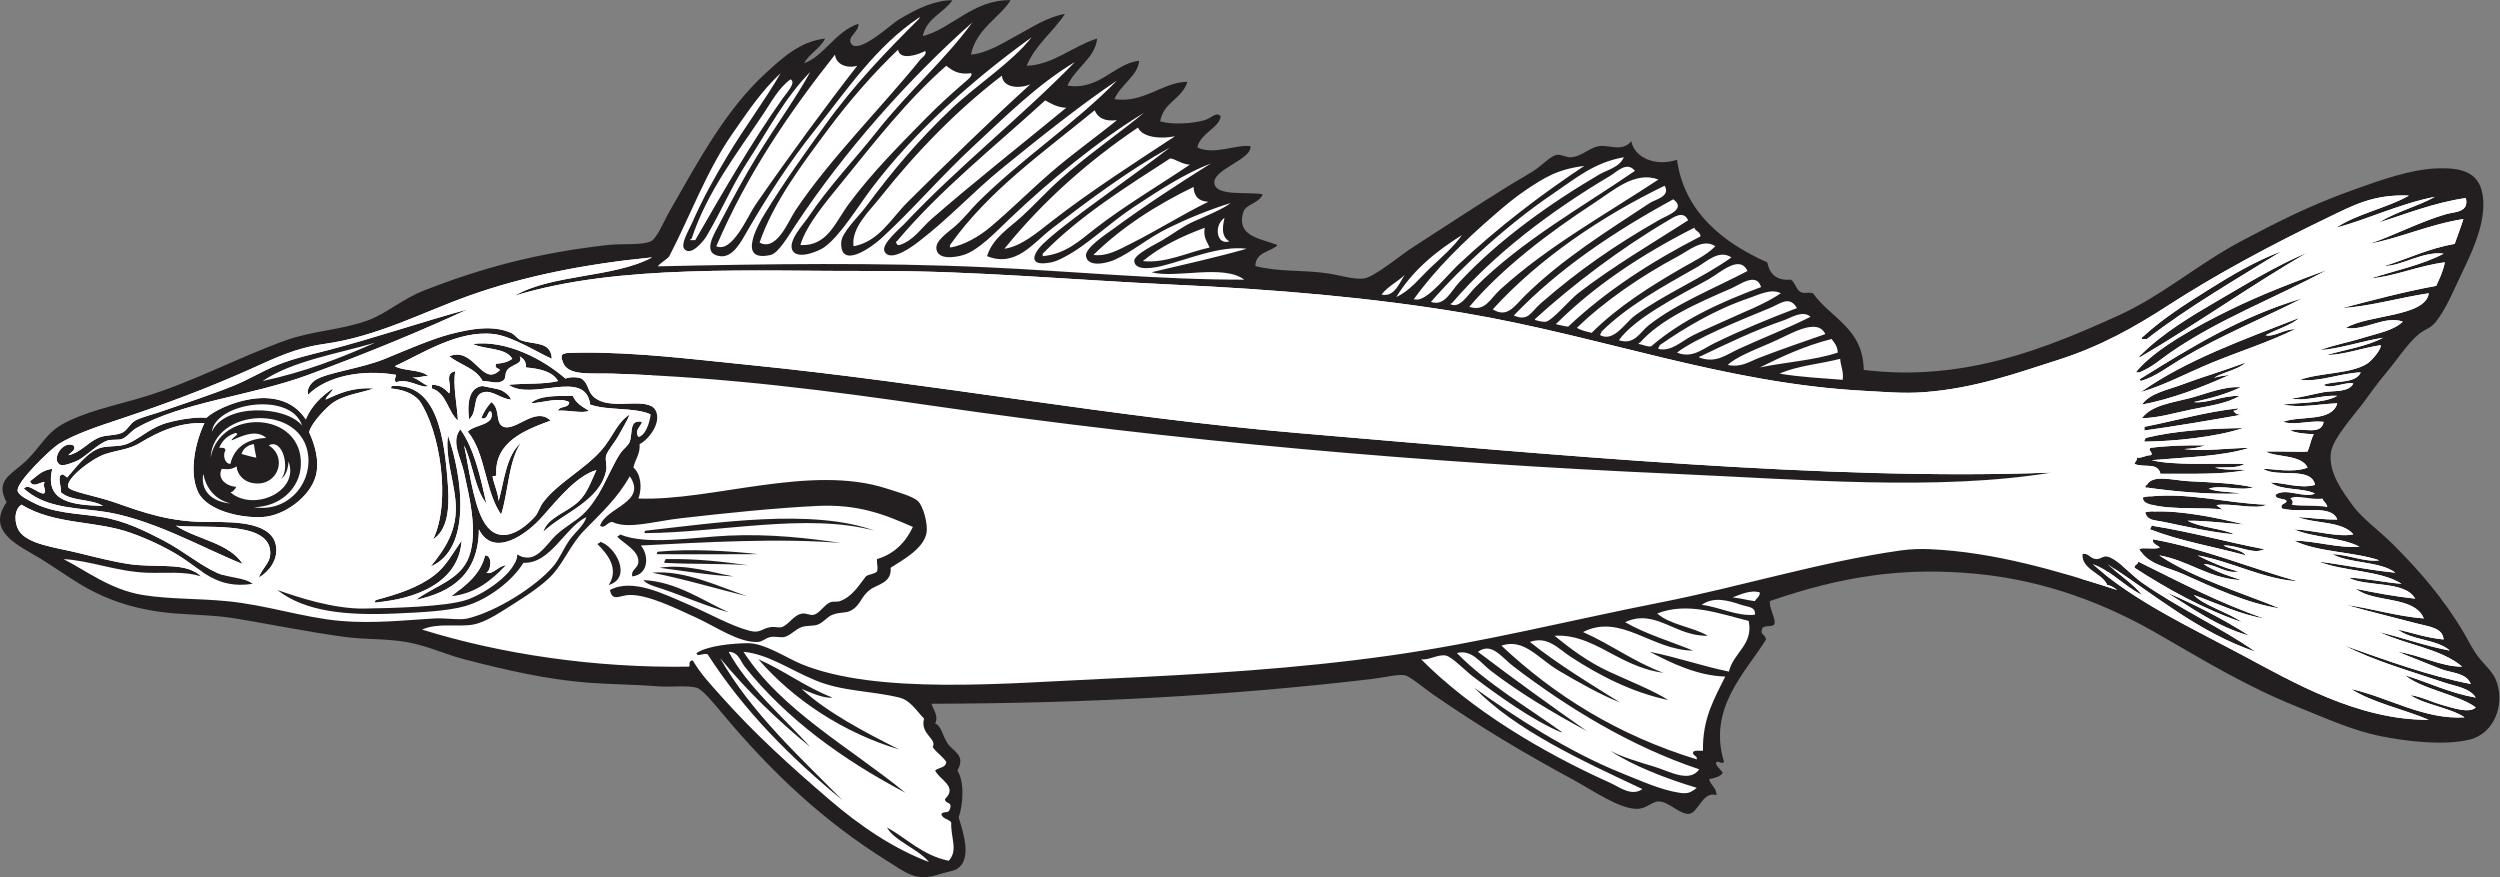 <?xml version="1.0" encoding="UTF-8" standalone="no"?>
<svg
   xmlns:dc="http://purl.org/dc/elements/1.1/"
   xmlns:cc="http://creativecommons.org/ns#"
   xmlns:rdf="http://www.w3.org/1999/02/22-rdf-syntax-ns#"
   xmlns:svg="http://www.w3.org/2000/svg"
   xmlns="http://www.w3.org/2000/svg"
   viewBox="0 0 776.867 272.587"
   height="272.587"
   width="776.867"
   xml:space="preserve"
   id="svg2"
   version="1.1"><rect x="0" y="0" width="776.867" height="272.587" fill="#808080" stroke="none"/><defs
     id="defs6" /><g
     transform="matrix(1.333,0,0,-1.333,0,272.587)"
     id="g10"><g
       transform="scale(0.1)"
       id="g12"><path
         id="path14"
         style="fill:#231f20;fill-opacity:1;fill-rule:evenodd;stroke:none"
         d="m 1923.46,1955.02 c -11.71,-23.83 -36.53,-34.57 -49,-57.64 45.63,15.87 73.29,74.67 126.83,92.23 1.31,-19.55 -26.8,-30 -17.3,-46.12 16.04,-27.22 94.74,45.72 109.53,54.77 47.01,28.77 88.05,46.29 126.83,46.12 -20.78,-30.15 -60.47,-41.39 -69.18,-83.59 66.83,16.56 118.45,86.1 204.64,83.59 -22.97,-38.59 -80.9,-67 -92.23,-126.83 40.23,4.23 75.19,27.74 109.53,46.12 34.72,18.59 66.94,40.88 109.53,49 -27.56,-42.58 -68.71,-71.57 -89.36,-121.06 62.19,2.19 107.7,46.02 164.3,63.41 -3.72,-44.43 -51.56,-69.41 -69.18,-109.53 74.16,-12.54 110.69,52.52 167.18,57.65 -2.85,-34.78 -43.73,-56.06 -57.65,-89.35 67.35,-10.52 113.39,40.18 170.06,40.35 -11.97,-39.92 -56.29,-47.47 -63.41,-92.24 29.33,-7.95 73.21,-5.43 103.76,2.89 14.51,3.94 27.46,21.34 37.47,8.64 -4.2,-26.76 -47.22,-39.07 -54.76,-72.06 37.39,-18.94 91.57,7.44 123.94,2.89 4.87,-31.55 -93.21,-54.98 -83.59,-89.36 7.87,-28.1 80.75,-16.34 112.41,-23.05 -10.34,-22.69 -40.28,-21.71 -46.12,-43.24 -15.08,-55.66 41.46,-59.83 80.71,-74.94 -16.69,-16.93 -51.71,-15.54 -51.88,-49 56.19,-14.43 111.53,-8.29 170.05,-17.29 27.39,-4.22 61.54,-15.02 83.6,-11.53 24.72,3.91 88.01,56.42 112.41,72.06 82.81,53.1 141.06,92.11 224.82,144.11 15.04,9.34 37.15,21.59 57.65,34.59 19.01,12.06 39.72,35.16 54.76,37.47 7.73,1.19 21.34,-5.63 28.82,-5.76 27.46,-0.46 44.63,22.16 69.18,25.94 23.73,3.65 54.13,-14.65 74.94,11.53 8.27,-40.67 59.55,-59.45 106.65,-43.24 16.75,-121.77 107.75,-193.8 210.41,-239.23 5.38,-26.33 20.28,-43.14 54.77,-40.36 10.88,-6.4 11.69,-22.89 23.06,-28.82 10.07,-4.75 15.35,0.66 28.82,-2.89 40.81,-58.14 116.86,-81.04 118.17,-178.7 233.58,-28.58 425.48,50.57 593.77,126.83 100.56,45.56 187.06,120.76 285.35,172.93 82.5,43.8 161.33,84.26 265.18,121.07 59.96,21.25 130.5,47.03 193.11,49 61.03,1.91 101.75,-10.36 106.65,-72.06 4.06,-51.14 -18.4,-106.77 -43.23,-158.53 -24.55,-51.18 -43.49,-98.71 -69.18,-129.71 -10.04,-12.12 -25.44,-15.98 -37.47,-25.94 -26.76,-22.16 -51.17,-60.79 -77.83,-92.23 -19.41,-22.9 -35.71,-46.65 -54.76,-72.07 -18,-24 -66.72,-78.25 -72.06,-109.527 -8.32,-48.79 29.64,-96.688 49,-123.934 22.84,-32.141 62.88,-60 95.12,-92.238 60.96,-60.957 116.77,-124.864 164.3,-204.645 11.6,-19.476 20.72,-39.437 34.59,-57.648 13.4,-17.61 32.59,-33.973 40.35,-51.875 24,-55.332 -1.26,-126.778 -60.54,-141.243 -59.08,-14.414 -148.84,-4.148 -210.41,8.645 -65.15,13.555 -127.84,42.605 -187.35,66.297 -121.92,48.547 -220.76,109.316 -331.47,172.941 -112.96,64.934 -252.78,122.039 -417.95,138.352 -173.24,17.117 -319.2,-6.094 -484.23,-63.41 0.11,-20.09 9.7,-30.664 11.54,-49.004 0.62,-15.02 -23.91,-4.914 -28.83,-14.406 -6.86,-15.469 6.74,-12.637 8.65,-25.946 -47.24,-76.414 -136.55,-160.148 -98,-285.351 -6.03,-6.282 -8.23,1.445 -17.3,0 -5.39,-7.469 10.69,-18.016 14.42,-25.938 -6.46,-8.926 -19.08,-11.68 -31.71,-14.414 3.43,-14.832 17.01,-19.5 17.29,-37.473 -32.03,11.321 -42.08,-39.968 -63.41,-43.23 -20.97,-3.223 -48.08,29.172 -72.06,28.816 -14.3,-0.203 -28.39,-16.746 -48.99,-17.293 -41.39,-1.086 -104.94,43.485 -147,66.297 -119.06,64.563 -219.54,124.16 -331.48,201.77 -17.62,12.207 -51.4,40.633 -63.41,43.23 -15.63,3.391 -47.76,-5.113 -77.82,-8.64 -338.9,-39.883 -673.72,-56.805 -1026.12,-57.657 4.36,-13.8 17.25,-28.214 8.66,-46.125 15.25,-6.187 16.45,-27.41 28.81,-46.109 13.04,-19.699 43.45,-26.992 23.07,-63.41 16.98,-26.68 13.2,-79.699 2.88,-109.531 13.31,-41.653 30.79,-100.793 -5.77,-121.055 -6.2,-3.438 -27.41,-7.246 -40.35,-11.535 -52.83,-17.48 -74.18,2.406 -121.06,31.703 -149.39,93.406 -269.02,206.355 -383.35,343.004 -17.79,21.262 -45.74,56.242 -60.53,60.531 -19.7,5.711 -65.24,1.149 -86.47,2.887 -57.39,4.687 -112.24,4.629 -164.3,8.644 -98.69,7.598 -194.16,29.578 -291.11,54.766 -43.04,11.18 -88.152,32.402 -135.476,40.352 -47.606,7.988 -95.231,5.41 -141.231,11.523 -86.226,11.465 -171.925,29.344 -256.527,43.242 -45.809,7.52 -89.785,7.93 -138.356,11.524 -84.222,6.23 -158.152,28.543 -224.824,69.179 -25.765,15.703 -54.601,35.828 -89.351,57.645 -47.176,29.621 -130.512,61.465 -80.707,132.59 -25.617,47.109 4.648,61.328 37.469,89.355 38.449,32.832 51.032,69.054 92.239,92.234 50.59,28.45 117.953,43 178.707,60.53 118.906,34.31 227.191,93.85 343,135.47 61.754,22.2 128.801,23.73 190.23,46.12 42.996,15.67 81.578,50.24 129.707,69.17 129.451,50.95 260.901,87.79 429.471,106.65 33.95,3.8 80.51,-0.77 100.88,8.64 14.61,6.77 30.73,47.4 43.23,69.19 67.77,118.07 131.67,238.94 227.71,325.7 35.31,31.9 76.58,71.25 135.47,77.82 v 0" /><path
         id="path16"
         style="fill:#ffffff;fill-opacity:1;fill-rule:evenodd;stroke:none"
         d="m 473.637,940.438 c 7.422,-34.442 27.125,-59.454 63.418,-69.18 -30.2,2.492 -70.934,19.375 -63.418,69.18 v 0" /><path
         id="path18"
         style="fill:#ffffff;fill-opacity:1;fill-rule:evenodd;stroke:none"
         d="m 490.938,977.91 c 5.98,117.52 216.308,127.38 227.707,2.883 6.304,-69.043 -52.161,-130.852 -126.829,-118.188 60.739,0.696 107.348,43.567 109.532,98 5.074,126.525 -188.543,134.335 -210.41,17.305 v 0" /><path
         id="path20"
         style="fill:#ffffff;fill-opacity:1;fill-rule:evenodd;stroke:none"
         d="m 511.113,1000.96 c 6.754,17.27 19.489,28.56 37.473,34.59 13.676,-1.89 -8.637,-10.62 -8.652,-17.29 17.468,6.8 55.207,28.51 80.707,5.76 -38.371,-1.63 -73.438,-17.35 -83.586,-60.524 -13.477,0.09 -18.246,20.637 -11.532,31.711 -0.425,6.293 -7.261,6.183 -14.41,5.753 v 0" /><path
         id="path22"
         style="fill:#ffffff;fill-opacity:1;fill-rule:evenodd;stroke:none"
         d="m 516.875,951.965 c 10.602,-0.707 21.715,-2.883 34.586,5.758 1.508,-19.461 16.906,-33.426 31.715,-37.469 61.472,-16.77 90.84,56.894 43.23,86.476 33.645,17.37 50.192,-55.82 28.824,-77.824 12.176,7.039 16.739,26.387 17.293,40.352 26.625,-69.598 -80.886,-118.528 -135.468,-72.063 4.949,0.168 11.152,6.914 13.738,12.981 -20.969,0.566 -45.695,17.547 -33.918,41.789 v 0" /><path
         id="path24"
         style="fill:#ffffff;fill-opacity:1;fill-rule:evenodd;stroke:none"
         d="m 562.996,986.551 c 3.707,13.589 16.914,21.789 28.82,23.059 1.559,-8.98 2.536,-17.344 5.766,-31.712 -13.211,2.364 -22.801,5.688 -34.586,8.653 v 0" /><path
         id="path26"
         style="fill:#ffffff;fill-opacity:1;fill-rule:evenodd;stroke:none"
         d="m 3967.05,634.902 c 27.79,19.942 61.47,10.399 92.23,0 16.28,-5.5 33.98,-4.148 31.7,-23.058 -41.81,-4.176 -81.88,17.914 -123.93,23.058 z M 3776.81,407.195 c -65.08,40.606 -146.4,89.953 -210.4,141.243 41.4,14.628 65.62,-15.313 95.11,-34.59 66.79,-43.68 143.28,-83.203 227.7,-100.879 -37.93,23.679 -91.62,44.621 -138.35,66.289 -48.44,22.469 -89.81,53.094 -126.83,83.594 53.09,3.457 97.97,-23.204 141.24,-46.114 35.7,-18.918 70.46,-34.562 112.42,-40.359 -68.66,25.496 -122.09,66.219 -187.36,95.117 87.62,44.844 160.43,-42.57 256.52,-43.234 -53.14,21.797 -111.08,38.789 -158.52,66.289 71.22,32.879 116.96,-34.024 193.12,-31.699 -36.01,20.671 -88,25.363 -118.18,51.875 70.9,28.074 146.66,-0.95 213.29,-17.286 11.41,-55.8 -36.34,-74.269 -46.11,-118.183 -63.72,13.144 -120.3,33.418 -184.48,46.125 50.13,-26.067 110.98,-55.832 175.84,-57.649 -24.52,-50.429 -53.3,-96.601 -51.89,-172.949 -8.31,-0.344 -18.87,1.582 -23.07,-2.871 -1.55,-10.215 10.22,-7.09 8.66,-17.293 -183.93,56.258 -331.52,148.863 -455.41,265.176 52.37,18.113 86.16,-30.149 132.59,-57.66 48.75,-28.867 98.18,-56.59 144.11,-74.942 z m -135.47,-69.168 c -76.01,55.625 -175.45,112.782 -245,184.461 34.34,9.465 56.04,-23.531 77.82,-40.351 68.01,-52.449 144.84,-98.25 224.82,-141.227 -79.18,55.328 -171.73,122.254 -253.64,184.473 32.19,23.375 54.17,-12.18 83.59,-34.59 124.81,-95.121 272.28,-186.027 432.35,-239.242 -22.96,-32.645 -69.87,-4.422 -103.76,5.762 -37.06,11.152 -77.31,23.136 -103.77,37.472 50.68,-33.867 129.29,-64.785 201.77,-86.465 -13.56,-10.867 -20.86,-14.511 -40.35,-11.523 -44.4,6.797 -90.83,28.223 -135.47,46.113 -122.74,49.188 -248.85,130.879 -343,198.879 97.56,-100.355 251.03,-169.785 391.99,-236.351 -25.15,-18.075 -53.94,4.972 -74.94,14.414 -160.81,72.296 -323.87,170.519 -441,288.234 17.14,-3.195 39.39,12.059 57.65,8.652 14.18,-2.668 46.33,-36.066 63.41,-49.004 61.11,-46.316 138.4,-101.464 204.65,-129.707 0.95,0 1.92,0 2.88,0 z m 397.77,314.18 c 16.94,6.543 42.44,18.445 63.41,11.523 -0.05,-10.527 -8.2,-12.937 -11.54,-20.175 -18.1,2.07 -33.34,7.011 -51.87,8.652 v 0" /><path
         id="path28"
         style="fill:#ffffff;fill-opacity:1;fill-rule:evenodd;stroke:none"
         d="m 5549.45,1528.44 c -2.32,-0.55 -2.87,-2.9 -5.76,-2.89 58.13,17.79 129.66,47.13 204.65,57.65 8.02,-33.93 -26.51,-31.87 -46.12,-37.47 -58.63,-16.76 -122.71,-50.35 -178.7,-69.18 68.36,12.36 140.78,45.61 219.06,57.65 -6.19,-19.75 -13.48,-38.42 -20.19,-57.65 -61.23,-10.81 -109.21,-34.91 -164.28,-51.88 42.05,0.24 89.68,35.19 138.35,28.82 -49.85,-26.05 -112.55,-39.25 -170.07,-57.64 54.42,4.19 112.27,29.92 172.95,37.47 -4.11,-20.88 -12.19,-37.77 -20.18,-54.77 -76.37,-13.92 -147.44,-33.17 -219.06,-51.88 63.51,3.76 134.89,24.6 201.77,34.58 -7.46,-55.33 -142.53,-49.5 -193.12,-80.7 42.87,-7.94 91.26,29.92 132.6,14.41 -22.84,-21.17 -59.51,-27.17 -92.25,-37.46 -33.58,-10.57 -69.83,-16.89 -100.88,-28.83 44.42,2.68 97.93,21.21 146.99,28.83 -37.63,-20.01 -87.74,-27.54 -132.57,-40.36 41.67,0.32 79.8,15.7 126.81,23.06 3.86,-6.24 -18.38,-34.81 -31.7,-43.24 -38.06,-24.06 -110.86,-20.62 -155.65,-37.47 46.86,-5.54 92.24,15.38 141.24,17.3 -11.82,-26.6 -58.38,-18.49 -86.46,-28.82 13.24,-11.78 53.65,8 69.17,2.87 -11.36,-21.31 -45.41,-15.96 -69.17,-20.17 -26.2,-4.63 -51.74,-12.43 -74.95,-14.41 34.16,-8.19 68.52,8.33 106.64,5.76 -31.41,-17.58 -83.04,-14.95 -126.82,-20.18 40.5,-8.77 87.01,1.38 126.82,2.89 -12.39,-44.3 -85.46,-27.91 -126.82,-43.23 29.07,-8.86 61.67,3.64 95.13,0 -5.79,-33.23 -49.7,-12.08 -77.84,-20.19 15,-6.13 34.42,-7.86 54.77,-8.64 -6.58,-11.69 -8.91,-27.6 -14.42,-40.357 -23.6,-1.504 -65.5,1.035 -98,0 22.95,-13.817 83.56,-6.465 98,-37.469 -34.05,-13.145 -82.17,-2.246 -103.75,-2.879 31.27,-21.574 112.43,6.746 121.05,-37.473 -34.65,-9.375 -69.83,4.891 -103.76,5.77 24.02,-19.207 74.58,-11.891 103.76,-25.946 -26.58,-11.457 -68.89,14.696 -92.23,-2.882 0.96,-12.489 20.2,-6.7 25.94,-14.414 -1.42,-8.18 -15.07,-4.149 -11.53,-17.293 44.13,-12.532 115.58,11.015 129.7,-25.938 -32.89,-0.234 -61.35,3.973 -92.23,5.762 40.75,-15.938 104.24,-9.129 129.71,-40.352 -36.32,-7.558 -92.27,10.164 -138.35,11.531 44.89,-19.472 110.54,-18.191 152.76,-40.347 -48.1,-3.899 -100.19,13.172 -152.76,14.402 54.25,-27.41 137.78,-25.535 198.87,-46.113 -34.39,-4.59 -71.21,13.32 -109.53,14.414 40.98,-22.441 110.89,-15.957 147,-43.234 -61.97,6.242 -118.31,18.117 -178.7,25.941 58.05,-23.625 143.33,-20 193.12,-51.887 -42.52,3.594 -79.71,12.539 -123.95,14.414 42.12,-22.5 131.47,-6.261 155.65,-49.004 -48.44,5.36 -93.82,13.789 -138.35,23.059 42.36,-33.547 136.19,-15.617 158.52,-69.172 -65.68,5.399 -119.13,23.055 -181.58,31.699 45.64,-13.429 108.73,-28.437 164.3,-43.23 29.92,-7.961 61.08,-9.867 63.41,-37.473 -39.53,3.711 -71.27,15.196 -106.66,23.059 31.51,-25.176 91.21,-22.168 121.07,-48.996 -58.03,11.152 -108.6,29.746 -164.3,43.234 61.61,-29.68 143.86,-38.695 193.12,-80.703 -49.98,-0.023 -97.68,27.215 -149.89,34.59 31.41,-12.168 66.88,-27.238 100.88,-40.356 24.53,-9.461 58.2,-8.144 69.2,-34.589 -97.75,18.527 -201.06,56.437 -294.02,89.359 68.84,-35.727 152.66,-59.203 233.48,-86.477 24.7,-8.34 57.27,-11.855 72.05,-34.59 -61.27,10.782 -109.18,34.934 -164.28,51.883 34.99,-31.308 126.91,-46.015 164.28,-74.941 -15.55,-14.617 -53.6,-0.957 -77.82,5.762 -25.74,7.152 -51.36,20.546 -74.94,23.058 35.96,-23.613 90.76,-28.367 126.83,-51.875 -95.08,-5.676 -176.91,46.485 -265.17,66.289 51.79,-32.742 122.2,-46.894 181.58,-72.062 -166.93,-0.535 -317.63,88.586 -438.12,152.765 -125.31,66.778 -248.58,124.004 -345.88,210.411 38.91,-12.02 74.84,-51.973 115.29,-72.059 -16.54,22.871 -55.09,48.672 -80.7,72.059 105.09,-66.887 210.18,-158.75 345.88,-204.637 -80.37,56.422 -177.33,100.086 -265.18,161.406 -23.57,16.453 -57.18,55.203 -80.7,60.535 -9.76,2.207 -15.45,-6.301 -25.94,-5.773 -13.97,0.707 -18.81,15.453 -31.71,11.535 -2.95,-35.234 44.82,-43.156 57.65,-72.063 5.25,0.118 15.83,-5.613 23.06,-11.519 -142.61,45.781 -286.82,88.203 -435.24,95.105 -21.5,1.004 -45.34,0.508 -69.17,-2.882 -187.07,-26.559 -374.45,-84.696 -559.18,-121.055 -211.13,-41.539 -416.32,-93.707 -631.24,-123.934 -218.3,-30.715 -430.98,-43.586 -677.35,-54.765 -219.36,-9.969 -519.03,-37.059 -694.64,34.578 -34.76,14.191 -86.77,49.797 -126.82,49.004 -35.4,-0.692 -91.71,-5.641 -118.18,-23.067 1.84,-10.398 13.82,0.793 25.94,-2.879 85.24,-132.851 194.59,-241.593 314.18,-340.105 -96.14,97.937 -211.21,201.922 -285.36,331.453 62.9,-76.406 133.76,-144.863 210.41,-207.519 -64.3,71.171 -146.03,140.273 -190.23,221.945 23.17,-0.336 27.12,-21.625 37.47,-34.59 98.15,-122.973 229.52,-217.5 374.71,-293.996 -128.49,104.98 -289.77,192.539 -377.59,328.586 56.92,-5.266 106.32,-40.942 167.18,-66.301 63.77,-26.574 130.93,-24.316 196,-40.352 25.97,-6.394 39.31,-30.128 57.64,-49.003 -9.69,-36.875 31.13,-46.504 20.17,-66.289 8.86,-13.243 22.85,-21.348 31.71,-34.59 -0.95,-14.426 -18,-12.735 -25.93,-20.176 10.13,-21.844 53.52,-37.285 23.05,-66.297 -0.76,-12.285 17.79,-5.266 11.53,-23.059 -4.06,-12.453 -11.29,-3.906 -20.18,-11.523 1.91,-12.508 17.3,-11.535 23.06,-20.188 -1.41,-36.57 16.74,-64.14 -5.76,-89.351 -61.32,12.672 -96.61,51.367 -144.12,77.832 16.74,-31.301 71.83,-49.223 98,-80.703 -84.21,31.754 -162.07,85.379 -230.59,144.121 -91.38,78.316 -174.24,153.133 -253.64,242.117 -24.65,27.606 -48.13,52.391 -66.3,83.574 -11.76,0.383 -5.62,-12.675 -8.65,-14.402 -219.94,-3.496 -439.25,29.375 -622.587,86.465 37.607,16.445 81.327,5.379 118.177,11.531 32.16,5.371 70.48,32.93 100.89,51.883 31.34,19.543 67.58,44.828 86.47,66.293 25.9,29.461 42.59,70.543 72.06,100.887 41.17,42.402 78.13,75.632 106.64,126.816 41.89,-60.711 -55.72,-72.473 -69.18,-115.293 11.13,-8.301 16.4,9.16 28.83,8.652 36.28,-17.617 97.16,1.602 158.53,8.645 100.71,11.558 222.06,24.266 319.94,28.828 92.98,4.336 154.11,-18.84 221.94,-49.004 -17.06,-35.781 -42.92,-62.766 -83.59,-74.945 -0.81,-15.164 3.05,-17.086 0,-28.828 -5.88,-6.598 -19.11,-5.86 -25.94,-11.52 -16,-20.031 -31.31,-47.14 -60.53,-57.648 -7.39,-2.657 -15.96,0.351 -23.06,-2.883 -14.69,-6.699 -23.62,-24.832 -37.47,-28.828 -7.99,-2.301 -18.02,3.683 -25.94,2.883 -21.18,-2.129 -32.34,-26.141 -49,-31.711 -6.33,-2.106 -17.3,1.328 -25.94,0 -21.33,-3.231 -24.3,-15.145 -49,-8.641 -44.85,11.816 -92.48,39.582 -141.24,60.527 -59.49,25.559 -131.77,62.782 -184.47,34.602 5.53,-28.813 23.43,-11.77 46.12,-11.543 43.46,0.437 104.05,-29.731 152.76,-51.875 48.87,-22.207 101.44,-60.227 147.01,-57.648 9.31,0.527 16.25,9.042 28.82,11.523 10.06,1.992 23.23,-2.078 31.71,0 15.08,3.719 25,17.461 40.35,23.055 12.12,4.437 26.07,1.605 37.47,5.773 13.49,4.941 22.41,18.535 34.58,23.055 20.93,7.765 31.05,2.051 46.12,11.535 19.28,12.121 20.49,30.449 40.36,46.125 16.81,13.242 52.24,15.809 49,51.875 31.1,19.715 76.63,44.879 83.58,80.703 4.04,20.809 -7.7,63.766 -20.17,74.938 -12.76,11.437 -47.57,20.832 -72.06,28.828 -178.39,58.195 -408.76,-29.684 -579.36,-23.063 9.55,25.406 5.49,57.742 -11.52,72.059 3.53,19.539 15.99,30.136 14.41,54.766 21.57,10.88 51.4,50.24 37.47,77.83 -17.11,33.88 -93.86,2.06 -135.47,25.94 -26.43,15.17 -17.1,34.3 -37.47,49 -9.64,4.1 -27.83,4.09 -37.47,0 -51.13,44.83 -137.94,90.71 -216.18,80.7 28.46,-13.82 76.78,-7.78 92.24,-34.59 -9.32,-7.01 -22.1,-10.56 -37.47,-11.53 -7.58,-13.6 15.98,-10.54 5.76,-17.29 -39.49,-34.7 -58.54,58.52 -115.29,34.59 25.24,-19.91 62.47,-27.84 77.82,-57.65 19.87,-0.51 32.6,-7.33 46.12,0 10.8,5.87 3.76,16.07 11.53,25.94 10.97,13.94 38.01,13.3 28.82,31.71 8.13,-5.33 15.59,-11.32 14.41,-25.94 32.48,-3.07 61.95,-9.15 74.95,-31.71 -33.14,-8.17 -77.78,-4.86 -115.3,-8.64 54.04,-39.24 179.36,39.01 190.24,-46.13 40.03,-14.73 103.71,-5.81 141.23,-23.05 -2.94,-22.08 -13.97,-51.33 -28.83,-51.89 -9.98,14.36 5.83,23.86 8.66,34.6 -31.02,5.88 -21.28,-24.46 -28.83,-46.12 -3.38,-9.71 -14.79,-15.958 -23.05,-28.829 -26.56,-41.336 -45.55,-103.613 -86.48,-141.238 -19.73,-18.137 -42.46,-28.868 -63.41,-48.997 -23.06,-22.144 -48.15,-70.418 -89.35,-43.23 -0.53,-42.109 -75.9,-92.559 -118.18,-106.652 -48.62,-16.2 -173.928,-19.227 -239.236,-20.176 -70.164,-1.012 -152.59,25.879 -201.762,43.246 64.219,-50.434 160.297,-60.063 276.703,-54.777 55.059,2.5 120.185,5.402 161.415,17.293 54.62,15.765 111.46,60.714 135.47,100.89 63.87,-2.637 96.86,83.153 147,106.641 -6.77,-21.367 -26.6,-34.844 -40.35,-54.766 -13.68,-19.797 -22.93,-43.73 -37.47,-60.527 -41.48,-47.871 -130.76,-104.121 -198.89,-121.055 -18.6,-4.629 -52.16,1.512 -77.82,0 -67.367,-3.984 -143.652,-12.402 -219.062,-5.762 -86.867,7.637 -171.754,37.188 -265.176,46.114 -67.754,6.472 -135.105,4.383 -195.996,14.406 -76.093,12.527 -133.363,58.062 -184.472,83.59 60.879,-3.028 122.652,-28.719 193.117,-31.699 42.676,-1.813 88.867,4.32 126.824,-8.649 -33.012,34.715 -101.508,19.09 -167.176,28.817 -37.418,5.546 -79.679,16.515 -118.172,25.945 -53.339,13.07 -118.007,19.789 -138.355,51.887 -10.457,16.484 -12.688,48.074 5.766,60.527 79.278,-47.918 171.703,-35.813 256.527,-66.297 37.812,-13.586 76.129,-31.437 109.527,-51.875 53.426,-32.707 88.34,-79.348 172.946,-66.301 -20,15.477 -56.043,13.367 -83.59,25.946 -40.051,18.281 -78.371,51.156 -123.942,74.933 -42.855,22.375 -91.304,46.445 -144.121,54.766 -59.043,9.304 -112.504,8.301 -161.41,34.59 -4.606,2.48 -31.23,14.179 -34.586,25.949 -5.473,19.187 77.344,98.375 95.117,109.52 37.735,23.66 97.699,43.2 149.883,60.53 105.547,35.06 204.711,72.69 299.766,115.29 54.488,24.43 101.258,47.93 170.054,57.65 125.235,17.71 228.149,73.55 337.231,112.42 128.49,45.77 270.47,73.94 426.6,89.35 -88.76,-47.68 -234.12,-38.75 -319.95,-89.35 242.44,74.73 555.6,56.5 841.65,57.64 225.27,0.9 471.18,-21.68 691.76,-31.71 237.78,-10.8 467.49,-30.38 680.23,-66.29 322.79,-54.47 608.38,-164.97 936.77,-181.59 41.31,-2.09 86.19,-6.62 135.47,-2.88 118.66,9 216.01,44.63 311.3,74.94 98.54,31.35 177.92,75.93 256.52,126.83 110.66,71.65 241.83,142.19 371.82,204.64 59.07,28.38 106.72,55.44 190.24,51.88 -52.2,-29.46 -121.02,-42.31 -170.06,-74.94 71.17,18.25 147.77,55.89 230.59,72.06 -39.45,-22.03 -88.78,-34.2 -126.83,-57.64 z M 228.645,853.965 c 118.187,-13.371 247.328,-88.504 337.23,-123.945 -31.844,49.824 -106.41,56.921 -155.645,89.355 60.254,-7.09 208.176,12.176 219.055,-54.766 5.11,-31.425 -17.762,-41.171 -25.933,-66.289 24.398,14.493 44.39,41.055 40.343,72.063 -7.304,55.996 -90.668,58.281 -152.757,57.644 -94.754,-0.976 -157.129,22.489 -224.825,46.114 -40.707,14.207 -101.711,24.668 -106.648,34.589 -9.094,18.274 54.289,67.45 86.473,77.821 29.589,9.535 55.394,10.539 80.703,25.949 44.429,27.04 92.562,48.28 149.882,46.11 -20.316,-42.07 -37.328,-114.43 -14.414,-161.415 20.661,-42.332 97.903,-60.562 149.883,-57.644 51.52,2.902 110.778,47.492 123.942,95.117 9.906,35.859 -2.422,74.712 -15.164,102.462 2.8,17.95 34.371,52 49.753,64.71 27.707,22.92 71.528,26.73 100.883,37.48 -49.527,3.41 -80.758,-11.48 -112.414,-25.94 2.071,9.45 14.903,15.6 17.293,25.94 -27.047,-18.11 -50.207,-40.11 -63.41,-72.06 -61.18,93.54 -202.742,31.39 -231.437,3.88 -30.684,2.61 -80.946,-7.3 -102.915,-15.41 -32.996,-12.18 -56.941,-36.06 -83.585,-46.12 -18.114,-6.84 -41.731,-3.15 -60.536,-8.65 -32.16,-9.397 -61.761,-51.644 -77.82,-69.171 -7.59,4.82 -9.707,11.746 -17.301,2.879 -2.191,-15.645 3.567,-23.34 2.887,-37.473 22.363,-20.867 71.289,-15.175 98.004,-31.695 -66.211,2.215 -137.953,6.969 -118.18,86.465 -24.305,-2.59 -36.347,-17.461 -51.879,-28.82 6.328,-18.524 27.855,1.621 34.582,-2.891 -8.789,-5.988 6.883,-19.715 -2.879,-25.938 -15.207,0.789 -35.589,25.059 -46.117,11.532 45.633,-41.172 104.535,-44.149 172.946,-51.883 z m -86.477,106.64 c 6.121,-2.128 30.566,6.133 40.359,11.532 20.688,11.418 47.618,39.573 69.172,46.123 7.789,2.37 25.024,0.64 31.703,2.88 12.684,4.25 22.289,19.03 34.59,25.94 109.977,61.85 263.418,73.51 400.653,123.94 138.781,51 264.582,103.27 371.815,152.77 -109.007,-29.75 -215.831,-66.45 -325.702,-95.12 -40.481,-10.56 -78.606,-18.78 -118.176,-34.59 -34.457,-13.76 -67.016,-34.29 -103.766,-49 -55.789,-22.32 -115.461,-41.54 -170.058,-60.53 -19.246,-6.69 -44.403,-12.56 -57.653,-20.17 -13.062,-7.52 -18.574,-23.59 -31.703,-28.83 -17.363,-6.92 -38.519,-3.88 -54.757,-11.53 -26.106,-12.29 -41.258,-34.325 -69.18,-40.348 4.269,6.844 20.098,12.391 11.527,23.058 -27.344,11.77 -53.719,-37.433 -28.824,-46.125 z M 1214.4,1251.73 c -8.5,3.03 -13.95,13.31 -23.05,17.29 -43.1,18.88 -94.16,9.2 -141.24,-2.88 -41.89,-10.75 -99.794,-35.85 -152.766,-57.65 -54.508,-22.42 -132.739,-31.42 -161.41,-49 -8.571,-5.25 -22.567,-19.54 -17.289,-34.58 41.863,42.23 123.96,59.97 204.64,46.11 -0.887,-6.73 -5.644,-11.9 0,-17.29 27.399,11.18 61.172,-16.39 74.942,-8.65 -13.684,5.53 -22.325,16.11 -37.469,20.18 15.648,-2.2 23.347,3.56 37.469,2.88 -17.434,16.2 -56.219,11.03 -77.829,23.06 63.211,29.18 147.472,84.63 230.592,74.94 43.9,-5.12 104.69,-44.68 135.47,-57.65 -2.29,41.65 -40.36,31.96 -72.06,43.24 z M 1076.05,784.785 c -20.72,-29.492 -35.4,-59.121 -63.41,-80.703 -36.835,-28.379 -83.831,-43.906 -135.472,-57.648 -2.242,-0.633 -3.352,-2.411 -2.883,-5.762 95.613,6.828 196.295,47.121 201.765,144.113 z m -97.999,325.705 c 47.179,-69.67 74.079,-234.232 31.709,-322.814 30.9,20.301 38.93,64.265 34.59,123.933 -8.38,115.121 -24.83,240.301 -129.709,233.471 -2.246,-0.63 -3.352,-2.41 -2.883,-5.76 24.953,-2.84 49.156,-9.14 66.293,-28.83 z M 1133.7,871.258 c -14.03,63.801 -28.3,127.355 -60.53,172.942 -22.84,-28.53 1.17,-65.899 8.65,-100.88 12.41,-58.066 32.71,-137.843 11.52,-195.996 -19.83,-54.441 -79.8,-67.715 -123.938,-100.89 85.708,18.058 146.008,61.515 146.998,164.296 34.33,-67.8 112.13,-10.73 147,28.821 40.92,46.406 82.17,96.414 126.83,109.531 -12.28,-26.309 -20.31,-52.07 -40.35,-72.062 -26.89,-26.813 -73.24,-37.325 -83.59,-72.059 46.07,44.258 133.13,71.68 147,144.121 2.05,10.742 -3.4,24.109 0,34.59 3.84,11.875 20.43,30.468 28.82,46.118 9.56,17.84 19.1,32.12 25.94,49 -30.22,-18.88 -39.23,-52.93 -66.29,-83.583 -39.83,-45.117 -100.99,-75.625 -135.47,-121.066 -8.63,-11.368 -11.11,-24.836 -20.18,-34.59 -41.75,-44.875 -91.36,-63.262 -121.06,-5.762 -23.35,45.223 -32.9,126.672 -43.23,172.941 20.34,-42.101 24.44,-100.46 51.88,-135.472 z m -89.35,158.532 c -6.76,-47.642 12.28,-100.903 17.29,-149.876 7.24,-70.715 -25.08,-115.07 -57.65,-155.656 96.78,40.847 73.79,210.019 40.36,305.532 z m 23.06,34.59 c -0.64,28.64 -12.8,86.91 -5.77,115.29 -27.33,-5.06 -7.05,-32.83 -14.41,-51.88 -9.89,10.28 -20.24,20.11 -40.35,20.18 0,-2.89 0,-5.77 0,-8.65 34.4,-10.76 36.62,-53.69 60.53,-74.94 z m 112.41,-337.243 c -18.28,-0.985 -30.83,-22.91 -46.12,-17.285 11.06,3.625 15.07,41.171 -2.88,40.355 -11.31,-46.34 -45.77,-69.535 -77.83,-95.129 59.29,7.012 93.39,39.211 126.83,72.059 z m -89.36,311.303 c 41.58,-48.745 40.3,-140.346 77.82,-193.127 17.08,54.031 17.1,125.109 46.12,167.187 -33.82,-28.633 -38.66,-86.25 -51.88,-135.48 -2.03,22.003 -10.75,37.285 -14.41,57.648 4.53,0.273 10,-0.379 8.65,5.77 -2.6,74.702 67.04,102.002 126.83,123.942 -35.59,34.08 -80.25,-24.9 -109.54,-14.42 -20.51,7.35 -6.94,43.11 -28.82,57.65 -9.37,-10.81 -17.84,-22.52 -23.06,-37.47 16.94,-6.25 14.08,22.26 23.06,14.41 9.34,-31.78 -40.13,-28.79 -54.77,-46.11 z m 74.95,97.99 c -4.25,1.59 -41.67,8.53 -40.36,8.65 -32.44,-3.19 -36.1,-41.23 -31.71,-77.82 22.09,18.56 5.65,56.6 34.59,63.41 20.3,4.78 39.37,-15.53 63.42,-17.29 -2.45,9.08 -15.76,19.26 -25.94,23.05 z m 161.41,-28.82 c -0.09,-15.29 -22.68,-8.07 -25.94,-20.17 20.09,2.29 58.91,-7.43 72.05,0 -15.02,8.99 -30.38,17.66 -37.47,34.58 -38.33,-0.1 -78.37,1.51 -98,-17.29 28.56,1.15 65.41,15.13 89.36,2.88 z m 1697.7,-72.06 c -427.59,36.28 -851.05,115.95 -1276.88,158.53 -127.23,12.72 -264.18,30.16 -392,28.83 -44.58,-0.47 -52.3,0.54 -43.24,-23.06 12.24,-31.87 63.54,-24.3 115.3,-25.94 267.85,-8.56 506.15,-39.98 746.52,-74.95 570.43,-82.98 1151.21,-133.23 1726.53,-158.522 298.59,-13.125 616.27,-40.625 882,2.882 -513.46,-20.273 -1172.09,42.512 -1758.23,92.23 z M 1419.05,681.023 c 56.22,17.786 15.13,91.204 -20.18,100.879 -0.03,-3.808 -5.05,-2.636 -5.76,-5.769 22.77,-22.688 50.95,-56.426 25.94,-95.11 z m 69.18,54.77 c -0.28,-16.582 -17.59,-17.578 -14.42,-34.59 37.38,3.914 40.28,47.606 20.18,72.059 147.93,7.586 325.64,17.773 466.94,5.761 -77.32,11.641 -166.95,21.622 -262.29,17.293 -83.99,-3.816 -191.45,-23.25 -253.64,2.883 -0.04,-3.808 -5.06,-2.636 -5.77,-5.761 15.12,-15.715 49.43,-31.778 49,-57.645 z m 54.76,-63.418 c 52.73,-17.883 103.93,-40.957 155.65,-54.758 -58.52,26.024 -122.16,71.856 -198.88,74.942 9.36,-11.055 27.78,-14.942 43.23,-20.184 z m 495.76,135.477 c -146.18,52.957 -371.99,17.714 -533.23,0 -2.24,-0.637 -3.35,-2.422 -2.88,-5.77 177.63,1.082 377.08,48.125 536.11,5.77 z M 1741.88,655.078 c -61.78,20.41 -145.54,61.863 -221.94,54.774 75.65,-14.657 156.76,-39.239 221.94,-54.774 z m 25.94,98.008 c -70.29,7.676 -157.86,12.977 -233.47,5.762 -2.25,-0.633 -3.35,-2.422 -2.89,-5.762 65.31,-0.781 164.59,-0.117 236.36,0 z m -57.65,-51.883 c -47.78,8.172 -110.17,29.793 -172.94,20.176 55.13,-7.328 122.14,-18.125 172.94,-20.176 z m 34.59,25.934 c -60.6,8.593 -122.57,15.793 -193.12,14.414 -0.16,-3.68 -3.69,-3.992 -2.89,-8.641 70.14,-4.023 132.55,-0.918 196.01,-5.773 z m 196,-308.407 c -63.13,24.309 -112.08,62.793 -172.94,89.356 82.52,-95.227 199.17,-171.691 328.59,-210.41 -80.77,40.285 -169.89,87.586 -227.71,141.23 20.67,-8.183 50.39,-22.59 72.06,-20.176 z m 3035.11,302.649 c 75.11,-48.84 164.79,-98.469 250.76,-126.828 -33.28,23.418 -89.76,38.965 -112.41,63.41 52.21,-18.891 110.73,-46.828 164.3,-54.758 -105.99,36.211 -198.64,85.754 -294,132.59 0.01,-7.699 -9.11,-6.273 -8.65,-14.414 z m 60.52,219.059 c 72.17,0.156 145.62,-2.247 198.9,8.644 -25.24,2.813 -47.11,-1.199 -72.07,5.762 24.7,1.25 53.85,-1.961 69.18,8.652 -74.67,1.531 -166.26,-4.004 -216.18,8.641 82.69,7.277 163.94,8.566 227.71,28.823 -49.32,-0.65 -106.53,-8.745 -152.77,-2.874 18.41,0.809 35.39,3.044 49.01,8.644 -44.73,0.53 -87.61,-0.79 -126.83,-5.77 -8.48,-4.858 9,-12.952 0,-17.288 -12.47,-0.02 -18.29,-6.692 -31.71,-5.774 0.45,-7.156 -4.52,-8.914 -5.76,-14.402 21.52,-9.933 54.3,4.914 60.52,-23.058 z m -48.99,236.352 c 30.31,12.42 48.51,29.81 72.05,46.12 112.44,77.83 242.65,126.5 366.06,193.11 -71.49,-26.4 -151.87,-56.25 -230.59,-95.12 -69.32,-34.22 -172.94,-89.3 -216.17,-144.11 2.89,0 5.77,0 8.65,0 z m 233.47,-484.231 c 7.08,0.402 -22.88,8.632 -37.47,14.406 -17.19,6.793 -36.68,15.82 -46.13,23.055 29.82,-0.957 53.06,-23.77 80.72,-17.297 -35.13,9.074 -65.84,22.562 -95.12,37.484 81.36,-14.73 152.34,-55.199 233.47,-60.539 -111.57,31.609 -223.8,77.859 -337.24,98.008 -3.47,-13.242 18.85,-15.547 14.42,-20.176 -19.35,-3.379 -29.69,1.883 -46.13,-2.891 19.59,-35.625 64.84,-41.562 100.89,-57.644 71.16,-31.742 149.8,-68.793 227.7,-80.707 -96.08,39.387 -200.93,70 -282.46,123.949 69.4,-12.269 111.53,-51.809 187.35,-57.648 z m -230.58,469.821 c -3.49,-0.61 -1.78,-3.2 0,-5.77 34.44,9.87 62.42,32.44 95.11,51.89 90.74,53.98 190.6,94.75 282.47,141.23 -145.32,-43 -261.48,-115.14 -377.58,-187.35 z m 389.1,294 c -71.8,-30.26 -139.29,-71.43 -204.63,-109.54 -65.87,-38.4 -131.92,-77.3 -184.47,-129.7 -2.26,-0.63 -3.36,-2.41 -2.9,-5.76 133.79,78.55 257.71,166.96 392,245 z m -20.16,-152.77 c -129.88,-50.75 -263.25,-98.02 -368.94,-172.94 55.5,15.96 110.09,45.81 167.17,69.18 64.93,26.58 132.26,47.76 193.12,77.82 -25.99,0.02 -48.37,-18.84 -69.19,-14.41 24.27,13.24 64.63,25.67 77.84,40.35 z M 5223.75,1142.2 c -39.48,3.01 -81.21,-15.74 -121.05,-25.94 -40.13,-10.28 -87.17,-16.08 -109.54,-46.12 35.98,-0.13 75.8,12.08 115.3,20.18 39.18,8.03 82.35,13.41 112.41,31.7 -39.86,1.42 -74.13,-18.09 -106.65,-14.41 39.28,8.77 77.06,19.02 109.53,34.59 z m 11.54,57.65 c -52.26,-19.65 -100.34,-33.27 -149.89,-51.88 -32.22,-12.11 -73.13,-19.27 -92.24,-46.13 67.79,12.02 143.04,41.4 204.65,69.18 -10.78,-1.48 -26.99,-3.44 -36.8,-7.07 18.76,12.89 56.93,18.62 74.28,35.9 z m -230.59,54.76 c 97.52,75.42 207.33,138.54 314.17,204.65 -61.98,-23.21 -117.01,-56.23 -170.06,-89.36 -53.49,-33.39 -107.16,-67.54 -152.76,-109.52 -2.25,-0.64 -3.35,-2.42 -2.89,-5.77 3.85,0 7.7,0 11.54,0 z m 11.53,-386.231 c 45.62,-12.785 130.37,-5.34 164.29,-11.535 -3.93,4.359 -7.22,4.875 -13.63,10.469 32.7,5.871 93.51,-11.727 117.39,1.066 -96.92,3.269 -188.99,31.629 -288.23,17.293 -1.54,-11.934 11.95,-14.988 20.18,-17.293 z m 213.28,178.711 c -75.96,-1.04 -159.6,-6.1 -227.7,-23.07 -0.16,-3.68 -3.69,-3.98 -2.88,-8.64 67.11,0.51 166.19,10.22 230.58,31.71 z m 0,31.7 c -12.71,-2.15 -18.9,2.22 -23.05,8.65 5.36,0.4 9.63,1.89 11.53,5.76 -78.61,-8.82 -145.88,-28.98 -219.06,-43.24 0,-2.87 0,-5.76 0,-8.65 68.52,9.36 156.36,24.22 230.58,37.48 z M 5045.04,828.027 c 53.5,-11.367 115.93,-25.027 164.3,-28.828 -32.45,14.629 -78.77,15.391 -109.54,31.711 47.64,0.547 87.95,-6.215 132.6,-8.652 -65.75,16.051 -160.6,36.383 -230.59,28.828 0.86,-19.652 28.52,-19.934 43.23,-23.059 z m 178.71,66.289 c -23.84,4.989 -54.82,2.821 -74.94,11.532 32.28,9.629 72.58,-6.368 103.77,2.882 -39.48,9.68 -96.84,11.629 -149.88,14.415 -38.45,2.011 -83.66,16.601 -98,-8.653 -2.25,-0.637 -3.36,-2.41 -2.89,-5.762 68.03,-9.921 143.33,-16.679 221.94,-14.414 z m 11.54,-144.109 c -10.21,14.773 -36.19,13.766 -51.89,23.055 32.8,1.465 69.11,-22.305 95.12,-8.653 -88.73,16.942 -170.9,40.469 -262.3,54.766 -0.16,-3.684 -3.69,-3.984 -2.88,-8.645 67.18,-26.972 148.12,-40.191 221.95,-60.523 z m 8.64,-187.355 c -58.68,37.441 -132.84,75.988 -193.12,100.878 60.81,-37.187 116.61,-79.394 193.12,-100.878 v 0" /><path
         id="path30"
         style="fill:#ffffff;fill-opacity:1;fill-rule:evenodd;stroke:none"
         d="m 493.816,1038.44 c 8.258,67.58 184.196,95.08 210.414,14.41 -38.378,47.03 -180.167,52.31 -210.414,-14.41 v 0" /><path
         id="path32"
         style="fill:#ffffff;fill-opacity:1;fill-rule:evenodd;stroke:none"
         d="m 453.559,712.195 c 6.629,-0.535 13.226,-1.132 19.82,-1.773 -18.981,12.527 -36.813,27.183 -57.387,39.785 -33.398,20.438 -71.715,38.289 -109.527,51.875 -84.824,30.484 -177.25,18.379 -256.527,66.297 -18.453,-12.453 -16.223,-44.043 -5.766,-60.527 20.348,-32.098 85.016,-38.817 138.355,-51.887 38.493,-9.43 80.754,-20.399 118.172,-25.945 57.274,-8.477 116.703,2.324 152.86,-17.825 z M 1989.76,1470.79 c -5.72,43.41 37.22,82.17 63.4,115.29 81.11,102.6 178.19,202.89 282.48,282.47 2,-28.59 41.03,-31.04 66.29,-20.17 -90.74,-82.47 -188.52,-177.52 -285.35,-273.83 -39.94,-39.72 -67.03,-92.49 -126.82,-103.76 z m 276.7,521.71 c -62.19,-85.87 -148.34,-160.55 -221.94,-253.65 -52.61,-66.55 -110.69,-126.33 -161.41,-201.77 -9.86,-14.67 -49.43,-56.58 -34.59,-77.82 13.69,-19.6 60.47,0.62 72.05,8.65 37.16,25.72 78.74,94.5 109.54,135.47 102.71,136.63 239.48,257.04 374.7,354.53 -44.75,-57.51 -127.02,-110.07 -187.35,-167.18 -75.8,-71.76 -134.23,-141 -198.88,-227.71 -19.01,-25.49 -56.83,-60.05 -57.65,-83.59 -2.22,-64.41 72.85,-8.98 92.23,8.66 72.95,66.32 138.84,144.51 216.18,216.17 75.04,69.52 148.52,143.33 236.35,196 -124.33,-127.88 -270.9,-242.51 -397.76,-377.59 -9.46,-10.07 -53.8,-46.67 -46.11,-63.41 13.93,-30.32 75.25,18.88 80.7,23.05 69.84,53.6 125.97,115.3 193.12,170.07 89.63,73.09 187.38,150.64 268.06,204.64 -97.57,-100.44 -221.83,-181.47 -325.71,-285.35 -13.17,-13.17 -28.5,-33.27 -49,-51.88 -17.59,-15.98 -48.39,-34.78 -46.11,-54.77 3.13,-27.48 45.62,-19.9 63.41,-14.41 35.21,10.88 75.53,53.98 106.64,83.59 93.89,89.36 206.05,182.14 314.18,247.88 -64.61,-52.61 -133.85,-100.4 -196,-155.65 -30.53,-27.13 -59.02,-58.84 -89.35,-86.47 -29.8,-27.12 -68.33,-50.77 -80.71,-92.23 66.84,-26.92 106.75,30.18 149.88,63.41 87.41,67.34 180.11,136.57 276.71,190.23 -76.12,-59.26 -176.07,-126.96 -259.41,-193.11 -12.21,-9.69 -26.34,-22.03 -35.91,-31.05 -21.94,-20.66 -40.39,-55.6 18.61,-43.89 9.82,1.94 20.22,7.11 28.83,11.53 55.19,28.32 103.87,78.44 164.29,118.17 58.62,38.56 117.3,77.09 178.7,100.89 -75.5,-47.39 -150.7,-96.14 -227.7,-152.77 -14.12,-10.39 -66.63,-44.26 -63.41,-63.41 4.65,-27.63 50.02,-15.8 66.29,-8.65 38.7,17 78.85,51.61 126.83,74.94 47.22,22.97 95.18,42.32 144.12,57.65 -17.82,-14.12 -57.05,-30.06 -86.48,-43.23 -24.05,-10.77 -45.79,-27.15 -72.06,-43.24 -12.25,-7.51 -67.53,-33.48 -66.29,-49 2.04,-25.49 51.75,-14.4 63.41,-11.53 62.85,15.47 135.94,48.28 198.88,40.35 -71.84,-20.39 -147.34,-37.13 -221.94,-54.76 56.21,-15.32 167.23,19.62 216.18,-17.3 -199.98,-0.28 -398.08,19.68 -599.53,28.83 -255.44,11.6 -510.66,7.98 -767.42,2.23 3.3,6.36 23.71,18.03 26.65,23.71 48.63,93.59 86.96,199.21 147.01,285.35 36.44,52.28 67.48,99.17 112.41,141.24 -34.45,-60.65 -81.4,-122.02 -123.94,-193.12 -29.69,-49.61 -56.88,-97.61 -83.59,-158.53 -5.65,-12.88 -25.88,-46.64 -17.29,-57.65 15.45,-19.81 46.43,19.62 51.88,28.83 34.99,59.24 59.75,118.71 95.12,172.94 50.22,77.01 88.15,150.75 146.99,210.41 -31.98,-58.59 -77.24,-120.46 -123.94,-196 -27.86,-45.07 -56.93,-99.3 -86.47,-155.65 -14.18,-27.06 -43.22,-72.1 0,-77.82 31.18,-4.13 50.57,36.4 66.3,63.41 46.68,80.17 96.49,157.09 152.76,227.71 78.8,98.86 143.89,197.24 245,265.17 3.46,4.04 1.12,0.25 0,-2.88 -77.34,-77.06 -151.06,-153.25 -219.06,-247.88 -48.27,-67.19 -94.14,-130.59 -141.23,-207.53 -13.15,-21.48 -66.74,-113.64 14.41,-95.12 17.72,4.05 40.8,43.67 57.65,69.18 115.14,174.35 264.8,342.07 412.17,472.71 z m 588,-455.42 c -2.92,-15.04 -10.2,-42.93 11.52,-54.77 -30.62,-9.81 -36.59,37.44 -11.52,54.77 z M 2664.22,1436.2 c 40.11,33.87 90.41,57.57 144.12,77.82 -3.8,-23.02 5.86,-32.57 11.54,-46.11 -52.73,-11.66 -101.96,-37.14 -155.66,-31.71 z m -115.28,14.41 c 65.94,64.73 145.54,115.78 233.46,158.53 0.88,-22.18 12.41,-33.71 34.59,-34.59 -57.52,-27.66 -119.68,-67.01 -181.59,-98 -28.85,-14.44 -54.93,-29.81 -86.46,-25.94 z m -118.18,-2.88 c 0,1.92 0,3.84 0,5.76 85.39,87.55 191.88,153.99 296.88,221.95 9.9,0.4 27.76,-13.9 46.11,-14.42 -69.04,-46.66 -152.12,-95.57 -221.93,-149.88 -34.92,-27.16 -67.38,-58.42 -121.06,-63.41 z m -89.36,17.29 c 88.62,109.3 193.19,202.65 311.3,282.48 11.15,-23.61 54.04,-27.04 86.47,-20.19 -90.28,-59.54 -196.84,-127.6 -288.24,-198.87 -32.6,-25.43 -70.75,-58.17 -109.53,-63.42 z m -126.82,2.89 c 0,1.91 0,3.84 0,5.76 90.07,127.07 218.01,216.26 337.24,314.18 7.36,-17.61 23.27,-26.69 51.88,-23.06 -48.56,-39.68 -102.14,-77.31 -152.77,-121.06 -49,-42.34 -96,-89.5 -144.12,-129.71 -22.7,-18.97 -59.73,-41.52 -92.23,-46.11 z m 221.94,342.99 c 14.24,-7.85 27.92,-16.27 49,-17.29 -105.48,-86.72 -211.44,-170.03 -314.18,-259.41 -23.97,-20.86 -41.8,-50.64 -74.93,-60.53 -3.36,-0.47 -5.14,0.63 -5.77,2.88 -1.77,2.57 -3.49,5.15 0,5.76 102.75,122.07 228.47,221.17 345.88,328.59 z m -570.7,-337.23 c 13.71,46.86 60.57,101.53 95.11,144.12 77.96,96.1 153.23,193.3 245,273.82 13.94,-11.05 28.48,-21.48 57.65,-17.29 6.07,-5.63 -11.49,-18.34 -20.18,-25.94 -29.1,-25.49 -56.29,-49.97 -86.47,-80.71 -60.93,-62.08 -124.26,-125.26 -178.7,-198.88 -31,-41.93 -49.57,-98.56 -112.41,-95.12 z m 227.7,455.41 c 4.5,-27.37 50.15,-10.19 63.41,-2.88 4.31,-8.72 -7.85,-15.63 -11.53,-20.18 -88.63,-109.69 -212.1,-232.99 -291.11,-351.64 -17.02,-25.54 -43.52,-96.3 -83.59,-74.95 31.85,93.84 101.77,185.86 158.52,262.3 51.55,69.41 109.26,135.03 164.3,187.35 z m -147,-11.53 c 2.57,-23.33 27.97,-32.8 51.88,-25.94 -74.14,-95.32 -159.41,-211.52 -236.35,-322.82 -20,-28.93 -54.32,-114.02 -92.24,-98 72.21,168.96 170.26,312.05 276.71,446.76 z M 1609.29,1485.2 c -0.54,2.45 1.12,2.71 2.88,2.89 36.4,110.62 107.15,200.86 167.18,291.11 19.54,29.4 36.44,61.25 63.4,80.71 14.46,-6.49 -9.06,-31.7 -17.29,-43.24 -71.17,-99.73 -141.57,-221.85 -204.65,-331.47 -3.84,0 -7.68,0 -11.52,0 z M 611.992,1156.62 c 70.231,46.98 171.563,62.86 262.293,89.34 -81.176,-36.03 -165.656,-68.76 -262.293,-89.34 z m 2643.118,196 c 37.55,61.4 91.82,106.09 152.76,144.11 -17.54,-25.57 -45.87,-50.42 -72.06,-74.94 -25.58,-23.96 -48.75,-54.99 -80.7,-69.17 z m 893.52,-178.71 c 40.3,18.31 94.84,22.38 141.23,34.59 0.77,-17.5 8.46,-28.06 5.78,-49.01 -41.93,3.36 -101.03,6.39 -147.01,14.42 z m -46.11,14.41 c 52,25.82 105.1,50.55 167.18,66.29 6.75,-8.63 13.96,-16.77 14.4,-31.7 -54.07,-17.99 -121.98,-22.14 -181.58,-34.59 z m -74.94,5.76 c 18.03,17.42 55.04,32.25 100.88,51.88 45.5,19.49 106.96,60.22 126.82,20.18 -49.26,-17.19 -102.7,-35.45 -152.76,-54.76 -26.54,-10.24 -42.89,-23.47 -74.94,-17.3 z m -66.3,17.3 c -0.53,2.45 1.12,2.72 2.89,2.88 58.53,28.05 124.79,60.2 193.12,83.59 18.67,6.39 44.25,24.7 63.4,8.65 -50.42,-25.85 -110.83,-48.93 -167.17,-74.95 -31.36,-14.47 -52.97,-34.08 -92.24,-20.17 z m -51.88,11.53 c 41.65,32.59 153.07,78.05 216.17,103.76 24.5,9.98 46.01,30.44 63.41,0 -61.23,-23.03 -127.84,-50.5 -190.23,-80.71 -30.68,-14.85 -53.52,-37.41 -89.35,-23.05 z m -43.24,8.64 c -0.81,4.66 2.73,4.96 2.88,8.65 58.39,40.52 129.52,83.15 207.53,109.53 22.9,7.74 52.08,23.53 74.95,11.52 -38.62,-26.13 -84.81,-42.68 -135.47,-66.29 -18.92,-8.8 -45.3,-19.69 -69.19,-31.7 -27.1,-13.63 -50.91,-38.9 -80.7,-31.71 z m -46.11,11.53 c -0.54,2.46 1.12,2.72 2.88,2.88 48.44,55.15 134.02,92.45 213.29,126.83 20.3,8.8 58.55,38.34 69.18,2.88 -96.05,-35.57 -185.93,-77.32 -256.53,-138.36 -12.17,-0.64 -18.62,4.45 -28.82,5.77 z m -46.11,8.65 c 36.11,51.13 135.71,101.83 207.52,141.23 29.07,15.96 73.7,59.65 92.23,20.18 -72.71,-38.45 -166.52,-75.84 -230.58,-126.82 -20.25,-16.11 -32.65,-46.25 -69.17,-34.59 z m -43.25,11.53 c -0.81,4.65 2.73,4.96 2.88,8.65 59.48,59.13 141.39,104.44 221.95,149.88 23.02,12.98 51.82,42.34 80.7,23.06 -62.46,-45.28 -159.14,-87.17 -224.83,-135.47 -23.58,-17.35 -48.46,-62.04 -80.7,-46.12 z m -54.76,17.29 c 63.91,61.99 150.09,121.35 236.34,167.18 24.49,13.01 58.02,42.68 86.48,23.06 -20.97,-21.12 -49.79,-34.54 -74.94,-49 -75.13,-43.18 -152.14,-91.57 -213.29,-152.77 -12.49,2.89 -24.88,5.88 -34.59,11.53 z m -49,8.65 c 91.51,91.05 201.66,163.43 322.83,224.82 2.71,-8.81 14.02,-9.03 14.41,-20.17 -114.27,-58.68 -219.48,-126.41 -308.41,-210.41 -10.4,1.13 -19.33,3.72 -28.83,5.76 z m -49,11.53 c 89.07,81.09 198.91,164.39 311.29,230.58 12.41,7.32 35.58,23.9 46.12,0 -74.81,-48.24 -175.2,-107.06 -256.53,-170.06 -18.37,-14.23 -59.11,-62.7 -74.94,-66.29 -5.8,-1.31 -27.45,3.07 -25.94,5.77 z m -49,8.65 c 104.76,109.49 233.21,195.3 371.82,270.94 31.41,-23.25 -14.39,-37.41 -34.59,-49.01 -101.84,-58.44 -186.08,-116.57 -273.82,-193.11 -24.59,-21.45 -29.38,-43.45 -63.41,-28.82 z m -49,14.41 c 108.44,119.26 253.95,216.84 400.64,288.23 14.64,-25.26 -21.78,-31.89 -34.59,-40.35 -97.43,-64.44 -203.47,-129.69 -291.1,-216.17 -24.7,-24.37 -41.12,-52.8 -74.95,-31.71 z m -54.76,5.76 c 76.33,90.17 183.88,172.09 291.11,242.12 46.53,30.38 95.07,74.86 149.88,54.76 -121.21,-80.11 -257.35,-155.06 -368.93,-256.53 -24.26,-22.05 -34.41,-52.04 -72.06,-40.35 z m -43.24,5.77 c -0.52,2.45 1.13,2.72 2.87,2.88 98.25,115.05 230.33,214.53 368.95,296.88 15.77,9.37 38.65,34.83 57.64,11.53 -120.75,-83.06 -262.66,-161.63 -371.81,-270.94 -18.39,-18.41 -35.45,-49.91 -57.65,-40.35 z m -46.12,5.77 c 71.87,82.77 179.85,181.27 282.47,250.76 56.04,37.95 97.77,74.19 167.18,86.47 -10.51,-23.96 -38.61,-29.15 -57.65,-40.36 -113.64,-66.92 -232.71,-150.66 -325.71,-250.76 -20.93,-22.53 -34.57,-57.07 -66.29,-46.11 z m -40.34,5.75 c 50.54,70.46 115.78,134.55 190.22,198.89 19.84,17.14 45.79,39.1 69.19,54.76 47.01,31.49 75.78,49.6 138.34,57.65 -101.72,-67.62 -199.88,-142.32 -293.99,-230.59 -22.93,-21.5 -65.71,-75.87 -92.24,-80.71 -3.72,-0.67 -7.78,0.53 -11.52,0 z m -74.95,11.54 c 14.84,18.79 37.51,29.75 54.76,46.12 -10.44,-12.2 -22.8,-54.42 -54.76,-46.12 z M 5339.04,882.793 c 13.5,10.176 48.54,-4.27 74.94,-0.008 3.1,-7.465 10.43,-10.715 11.53,-20.18 -23.99,5.793 -58.67,0.903 -83.58,5.774 4.57,4.305 2.11,11.789 -2.89,14.414 z M 517.117,705.422 c 106.981,-13.938 215.18,-39.457 357.426,-61.223 0.461,1.16 1.363,1.875 2.625,2.235 51.641,13.742 98.637,29.269 135.472,57.648 28.01,21.582 42.69,51.211 63.41,80.703 -5.15,-91.301 -94.659,-132.363 -184.894,-142.558 57.266,-5.293 119.824,6.144 182.594,29.277 25.04,20.207 48.19,42.324 57.07,78.703 17.95,0.816 13.94,-36.73 2.88,-40.355 15.29,-5.625 27.84,16.3 46.12,17.285 -4.71,-4.629 -9.44,-9.239 -14.25,-13.778 11.81,6.387 23.54,13.106 35.15,20.149 3.15,6.609 4.96,13.191 5.04,19.578 5.3,-3.496 10.33,-5.742 15.13,-6.961 63.94,41.16 123.54,91.109 172.63,143.828 19.57,32.535 33.86,69.18 51.48,96.598 8.26,12.871 19.67,19.119 23.05,28.829 7.55,21.66 -2.19,52 28.83,46.12 -2.83,-10.74 -18.64,-20.24 -8.66,-34.6 1.58,0.06 3.12,0.45 4.61,1.12 8.87,17.74 15.94,35.19 21.03,52.14 -37.86,15.39 -99.13,7.36 -138.04,21.68 -10.88,85.14 -136.2,6.89 -190.24,46.13 37.52,3.78 82.16,0.47 115.3,8.64 -13,22.56 -42.47,28.64 -74.95,31.71 1.18,14.62 -6.28,20.61 -14.41,25.94 9.19,-18.41 -17.85,-17.77 -28.82,-31.71 -7.77,-9.87 -0.73,-20.07 -11.53,-25.94 -13.52,-7.33 -26.25,-0.51 -46.12,0 -15.35,29.81 -52.58,37.74 -77.82,57.65 56.75,23.93 75.8,-69.29 115.29,-34.59 10.22,6.75 -13.34,3.69 -5.76,17.29 15.37,0.97 28.15,4.52 37.47,11.53 -15.46,26.81 -63.78,20.77 -92.24,34.59 78.24,10.01 165.05,-35.87 216.18,-80.7 9.64,4.09 27.83,4.1 37.47,0 20.37,-14.7 11.04,-33.83 37.47,-49 35.94,-20.63 98.08,0.29 125.38,-15.45 5.65,25.75 6.24,50.07 0.94,72.12 -30.22,1.57 -60.77,2.86 -91.73,3.86 -51.76,1.64 -103.06,-5.93 -115.3,25.94 -9.06,23.6 -1.34,22.59 43.24,23.06 127.82,1.33 264.77,-16.11 392,-28.83 425.83,-42.58 849.29,-122.25 1276.88,-158.53 586.14,-49.718 1244.77,-112.503 1758.23,-92.23 l -0.43,-0.066 c 67.2,5.094 131.87,11.754 193.55,20.242 21.52,-9.933 54.3,4.914 60.52,-23.058 72.17,0.156 145.62,-2.247 198.9,8.644 -25.24,2.813 -47.11,-1.199 -72.07,5.762 24.7,1.25 53.85,-1.961 69.18,8.652 -74.67,1.531 -166.26,-4.004 -216.18,8.641 82.69,7.277 163.94,8.566 227.71,28.823 -49.32,-0.65 -106.53,-8.745 -152.77,-2.874 18.41,0.809 35.39,3.044 49.01,8.644 -44.73,0.53 -87.61,-0.79 -126.83,-5.77 -8.48,-4.858 9,-12.952 0,-17.288 -12.47,-0.02 -18.29,-6.692 -31.71,-5.774 0.45,-7.156 -4.52,-8.914 -5.76,-14.402 11.11,-17.266 20.13,-33.926 27.09,-49.922 0.47,0.422 1.04,0.723 1.74,0.918 14.34,25.254 59.55,10.664 98,8.653 53.04,-2.786 110.4,-4.735 149.88,-14.415 -31.19,-9.25 -71.49,6.747 -103.77,-2.882 20.12,-8.711 51.1,-6.543 74.94,-11.532 -77.29,-2.226 -151.39,4.27 -218.5,13.914 2.87,-6.98 5.32,-13.835 7.39,-20.546 92.97,9.218 180.15,-16.219 271.64,-19.305 -23.88,-12.793 -84.69,4.805 -117.39,-1.066 6.41,-5.594 9.7,-6.11 13.63,-10.469 -33.56,6.125 -116.86,-1.09 -162.81,11.133 1.06,-5.282 1.87,-10.469 2.41,-15.555 67.57,2.801 152.11,-15.469 212.28,-30.164 -44.65,2.437 -84.96,9.199 -132.6,8.652 30.77,-16.32 77.09,-17.082 109.54,-31.711 -48.37,3.801 -110.8,17.461 -164.3,28.828 -6.62,1.407 -15.88,2.235 -24.13,4.52 -0.15,-4.664 -0.52,-9.246 -1.15,-13.731 89.97,-14.343 171.17,-37.476 258.76,-54.207 -26.01,-13.652 -62.32,10.118 -95.12,8.653 15.7,-9.289 41.68,-8.282 51.89,-23.055 -72.16,19.871 -151.12,32.945 -217.38,58.719 -3.54,-15.481 -10.16,-29.649 -19.77,-42.375 11.03,0.84 20.56,-1.637 35.38,0.949 4.43,4.629 -17.89,6.934 -14.42,20.176 113.44,-20.149 225.67,-66.399 337.24,-98.008 -81.13,5.34 -152.11,45.809 -233.47,60.539 29.28,-14.922 59.99,-28.41 95.12,-37.484 -27.66,-6.473 -50.9,16.34 -80.72,17.297 9.45,-7.235 28.94,-16.262 46.13,-23.055 14.59,-5.774 44.55,-14.004 37.47,-14.406 -75.82,5.839 -117.95,45.379 -187.35,57.648 81.53,-53.949 186.38,-84.562 282.46,-123.949 -77.9,11.914 -156.54,48.965 -227.7,80.707 -33.81,15.086 -75.7,21.238 -96.93,51.328 -11.36,-12.551 -25.93,-23.496 -43.62,-32.727 15.93,-13.406 32.25,-29.582 45.43,-38.777 87.85,-61.32 184.81,-104.984 265.18,-161.406 -127.64,43.164 -228.2,126.992 -327.14,192.457 -1.02,-0.426 -2.03,-0.867 -3.07,-1.289 23.72,-19.559 51.62,-40.039 65.03,-58.59 -27.53,13.672 -52.97,36.543 -78.69,53.551 -3.46,-1.18 -6.99,-2.324 -10.63,-3.399 92.8,-74.519 205.5,-127.535 319.91,-188.504 120.49,-64.179 271.19,-153.3 438.12,-152.765 -59.38,25.168 -129.79,39.32 -181.58,72.062 88.26,-19.804 170.09,-71.965 265.17,-66.289 -36.07,23.508 -90.87,28.262 -126.83,51.875 23.58,-2.512 49.2,-15.906 74.94,-23.058 24.22,-6.719 62.27,-20.379 77.82,-5.762 -37.37,28.926 -129.29,43.633 -164.28,74.941 55.1,-16.949 103.01,-41.101 164.28,-51.883 -14.78,22.735 -47.35,26.25 -72.05,34.59 -80.82,27.274 -164.64,50.75 -233.48,86.477 92.96,-32.922 196.27,-70.832 294.02,-89.359 -11,26.445 -44.67,25.128 -69.2,34.589 -34,13.118 -69.47,28.188 -100.88,40.356 52.21,-7.375 99.91,-34.613 149.89,-34.59 -49.26,42.008 -131.51,51.023 -193.12,80.703 55.7,-13.488 106.27,-32.082 164.3,-43.234 -29.86,26.828 -89.56,23.82 -121.07,48.996 35.39,-7.863 67.13,-19.348 106.66,-23.059 -2.33,27.606 -33.49,29.512 -63.41,37.473 -55.57,14.793 -118.66,29.801 -164.3,43.23 62.45,-8.644 115.9,-26.3 181.58,-31.699 -22.33,53.555 -116.16,35.625 -158.52,69.172 44.53,-9.27 89.91,-17.699 138.35,-23.059 -24.18,42.743 -113.53,26.504 -155.65,49.004 44.24,-1.875 81.43,-10.82 123.95,-14.414 -49.79,31.887 -135.07,28.262 -193.12,51.887 60.39,-7.824 116.73,-19.699 178.7,-25.941 -36.11,27.277 -106.02,20.793 -147,43.234 38.32,-1.094 75.14,-19.004 109.53,-14.414 -61.09,20.578 -144.62,18.703 -198.87,46.113 52.57,-1.23 104.66,-18.301 152.76,-14.402 -42.22,22.156 -107.87,20.875 -152.76,40.347 46.08,-1.367 102.03,-19.089 138.35,-11.531 -25.47,31.223 -88.96,24.414 -129.71,40.352 30.88,-1.789 59.34,-5.996 92.23,-5.762 -14.12,36.953 -85.57,13.406 -129.7,25.938 -3.54,13.144 10.11,9.113 11.53,17.293 -5.74,7.714 -24.98,1.925 -25.94,14.414 23.34,17.578 65.65,-8.575 92.23,2.882 -29.18,14.055 -79.74,6.739 -103.76,25.946 33.93,-0.879 69.11,-15.145 103.76,-5.77 -8.62,44.219 -89.78,15.899 -121.05,37.473 21.58,0.633 69.7,-10.266 103.75,2.879 -14.44,31.004 -75.05,23.652 -98,37.469 32.5,1.035 74.4,-1.504 98,0 5.51,12.757 7.84,28.667 14.42,40.357 -20.35,0.78 -39.77,2.51 -54.77,8.64 28.14,8.11 72.05,-13.04 77.84,20.19 -33.46,3.64 -66.06,-8.86 -95.13,0 41.36,15.32 114.43,-1.07 126.82,43.23 -39.81,-1.51 -86.32,-11.66 -126.82,-2.89 43.78,5.23 95.41,2.6 126.82,20.18 -38.12,2.57 -72.48,-13.95 -106.64,-5.76 23.21,1.98 48.75,9.78 74.95,14.41 23.76,4.21 57.81,-1.14 69.17,20.17 -15.52,5.13 -55.93,-14.65 -69.17,-2.87 28.08,10.33 74.64,2.22 86.46,28.82 -49,-1.92 -94.38,-22.84 -141.24,-17.3 44.79,16.85 117.59,13.41 155.65,37.47 13.32,8.43 35.56,37 31.7,43.24 -47.01,-7.36 -85.14,-22.74 -126.81,-23.06 44.83,12.82 94.94,20.35 132.57,40.36 -49.06,-7.62 -102.57,-26.15 -146.99,-28.83 31.05,11.94 67.3,18.26 100.88,28.83 32.74,10.29 69.41,16.29 92.25,37.46 -41.34,15.51 -89.73,-22.35 -132.6,-14.41 50.59,31.2 185.66,25.37 193.12,80.7 -66.88,-9.98 -138.26,-30.82 -201.77,-34.58 71.62,18.71 142.69,37.96 219.06,51.88 7.99,17 16.07,33.89 20.18,54.77 -60.68,-7.55 -118.53,-33.28 -172.95,-37.47 57.52,18.39 120.22,31.59 170.07,57.64 -48.67,6.37 -96.3,-28.58 -138.35,-28.82 55.07,16.97 103.05,41.07 164.28,51.88 6.71,19.23 14,37.9 20.19,57.65 -78.28,-12.04 -150.7,-45.29 -219.06,-57.65 55.99,18.83 120.07,52.42 178.7,69.18 19.61,5.6 54.14,3.54 46.12,37.47 -74.99,-10.52 -146.52,-39.86 -204.65,-57.65 2.89,-0.01 3.44,2.34 5.76,2.89 38.05,23.44 87.38,35.61 126.83,57.64 -82.82,-16.17 -159.42,-53.81 -230.59,-72.06 49.04,32.63 117.86,45.48 170.06,74.94 -83.52,3.56 -131.17,-23.5 -190.24,-51.88 -129.99,-62.45 -261.16,-132.99 -371.82,-204.64 -78.6,-50.9 -157.98,-95.48 -256.52,-126.83 -95.29,-30.31 -192.64,-65.94 -311.3,-74.94 -49.28,-3.74 -94.16,0.79 -135.47,2.88 -328.39,16.62 -613.98,127.12 -936.77,181.59 -212.74,35.91 -442.45,55.49 -680.23,66.29 -220.58,10.03 -466.49,32.61 -691.76,31.71 -286.05,-1.14 -599.21,17.09 -841.65,-57.64 85.83,50.6 231.19,41.67 319.95,89.35 -156.13,-15.41 -298.11,-43.58 -426.6,-89.35 -109.082,-38.87 -211.996,-94.71 -337.231,-112.42 -68.796,-9.72 -115.566,-33.22 -170.054,-57.65 C 491,1142.83 391.836,1105.2 286.289,1070.14 234.105,1052.81 174.141,1033.27 136.406,1009.61 118.633,998.465 35.816,919.277 41.289,900.09 c 3.355,-11.77 29.98,-23.469 34.586,-25.949 48.906,-26.289 102.367,-25.286 161.41,-34.59 52.817,-8.321 101.266,-32.391 144.121,-54.766 45.571,-23.777 83.891,-56.652 123.942,-74.933 3.785,-1.727 7.726,-3.18 11.769,-4.43 z m 4374.103,-0.754 c -13.08,-3.32 -27.09,-6.066 -42.06,-8.184 28.86,-8.683 57.65,-17.765 86.36,-26.98 -7.23,5.906 -17.81,11.637 -23.06,11.519 -4.27,9.61 -12.39,16.899 -21.24,23.645 z M 228.645,853.965 c 118.187,-13.371 247.328,-88.504 337.23,-123.945 -31.844,49.824 -106.41,56.921 -155.645,89.355 60.254,-7.09 208.176,12.176 219.055,-54.766 5.11,-31.425 -17.762,-41.171 -25.933,-66.289 24.398,14.493 44.39,41.055 40.343,72.063 -7.304,55.996 -90.668,58.281 -152.757,57.644 -94.754,-0.976 -157.129,22.489 -224.825,46.114 -40.707,14.207 -101.711,24.668 -106.648,34.589 -9.094,18.274 54.289,67.45 86.473,77.821 29.589,9.535 55.394,10.539 80.703,25.949 44.429,27.04 92.562,48.28 149.882,46.11 -20.316,-42.07 -37.328,-114.43 -14.414,-161.415 20.661,-42.332 97.903,-60.562 149.883,-57.644 51.52,2.902 110.778,47.492 123.942,95.117 9.906,35.859 -2.422,74.712 -15.164,102.462 2.8,17.95 34.371,52 49.753,64.71 27.707,22.92 71.528,26.73 100.883,37.48 -49.527,3.41 -80.758,-11.48 -112.414,-25.94 2.071,9.45 14.903,15.6 17.293,25.94 -27.047,-18.11 -50.207,-40.11 -63.41,-72.06 -61.18,93.54 -202.742,31.39 -231.437,3.88 -30.684,2.61 -80.946,-7.3 -102.915,-15.41 -32.996,-12.18 -56.941,-36.06 -83.585,-46.12 -18.114,-6.84 -41.731,-3.15 -60.536,-8.65 -32.16,-9.397 -61.761,-51.644 -77.82,-69.171 -7.59,4.82 -9.707,11.746 -17.301,2.879 -2.191,-15.645 3.567,-23.34 2.887,-37.473 22.363,-20.867 71.289,-15.175 98.004,-31.695 -66.211,2.215 -137.953,6.969 -118.18,86.465 -24.305,-2.59 -36.347,-17.461 -51.879,-28.82 6.328,-18.524 27.855,1.621 34.582,-2.891 -8.789,-5.988 6.883,-19.715 -2.879,-25.938 -15.207,0.789 -35.589,25.059 -46.117,11.532 45.633,-41.172 104.535,-44.149 172.946,-51.883 z m -86.477,106.64 c 6.121,-2.128 30.566,6.133 40.359,11.532 20.688,11.418 47.618,39.573 69.172,46.123 7.789,2.37 25.024,0.64 31.703,2.88 12.684,4.25 22.289,19.03 34.59,25.94 109.977,61.85 263.418,73.51 400.653,123.94 138.781,51 264.582,103.27 371.815,152.77 -109.007,-29.75 -215.831,-66.45 -325.702,-95.12 -40.481,-10.56 -78.606,-18.78 -118.176,-34.59 -34.457,-13.76 -67.016,-34.29 -103.766,-49 -55.789,-22.32 -115.461,-41.54 -170.058,-60.53 -19.246,-6.69 -44.403,-12.56 -57.653,-20.17 -13.062,-7.52 -18.574,-23.59 -31.703,-28.83 -17.363,-6.92 -38.519,-3.88 -54.757,-11.53 -26.106,-12.29 -41.258,-34.325 -69.18,-40.348 4.269,6.844 20.098,12.391 11.527,23.058 -27.344,11.77 -53.719,-37.433 -28.824,-46.125 z M 1214.4,1251.73 c -8.5,3.03 -13.95,13.31 -23.05,17.29 -43.1,18.88 -94.16,9.2 -141.24,-2.88 -41.89,-10.75 -99.794,-35.85 -152.766,-57.65 -54.508,-22.42 -132.739,-31.42 -161.41,-49 -8.571,-5.25 -22.567,-19.54 -17.289,-34.58 41.863,42.23 123.96,59.97 204.64,46.11 -0.887,-6.73 -5.644,-11.9 0,-17.29 27.399,11.18 61.172,-16.39 74.942,-8.65 -13.684,5.53 -22.325,16.11 -37.469,20.18 15.648,-2.2 23.347,3.56 37.469,2.88 -17.434,16.2 -56.219,11.03 -77.829,23.06 63.211,29.18 147.472,84.63 230.592,74.94 43.9,-5.12 104.69,-44.68 135.47,-57.65 -2.29,41.65 -40.36,31.96 -72.06,43.24 z M 978.051,1110.49 c 47.179,-69.67 74.079,-234.232 31.709,-322.814 30.9,20.301 38.93,64.265 34.59,123.933 -8.38,115.121 -24.83,240.301 -129.709,233.471 -2.246,-0.63 -3.352,-2.41 -2.883,-5.76 24.953,-2.84 49.156,-9.14 66.293,-28.83 z M 1133.7,871.258 c -14.03,63.801 -28.3,127.355 -60.53,172.942 -22.84,-28.53 1.17,-65.899 8.65,-100.88 12.41,-58.066 32.71,-137.843 11.52,-195.996 -19.83,-54.441 -79.8,-67.715 -123.938,-100.89 85.708,18.058 146.008,61.515 146.998,164.296 34.33,-67.8 112.13,-10.73 147,28.821 40.92,46.406 82.17,96.414 126.83,109.531 -12.28,-26.309 -20.31,-52.07 -40.35,-72.062 -26.89,-26.813 -73.24,-37.325 -83.59,-72.059 46.07,44.258 133.13,71.68 147,144.121 2.05,10.742 -3.4,24.109 0,34.59 3.84,11.875 20.43,30.468 28.82,46.118 9.56,17.84 19.1,32.12 25.94,49 -30.22,-18.88 -39.23,-52.93 -66.29,-83.583 -39.83,-45.117 -100.99,-75.625 -135.47,-121.066 -8.63,-11.368 -11.11,-24.836 -20.18,-34.59 -41.75,-44.875 -91.36,-63.262 -121.06,-5.762 -23.35,45.223 -32.9,126.672 -43.23,172.941 20.34,-42.101 24.44,-100.46 51.88,-135.472 z m -89.35,158.532 c -6.76,-47.642 12.28,-100.903 17.29,-149.876 7.24,-70.715 -25.08,-115.07 -57.65,-155.656 96.78,40.847 73.79,210.019 40.36,305.532 z m 23.06,34.59 c -0.64,28.64 -12.8,86.91 -5.77,115.29 -27.33,-5.06 -7.05,-32.83 -14.41,-51.88 -9.89,10.28 -20.24,20.11 -40.35,20.18 0,-2.89 0,-5.77 0,-8.65 34.4,-10.76 36.62,-53.69 60.53,-74.94 z m 23.05,-25.94 c 41.58,-48.745 40.3,-140.346 77.82,-193.127 17.08,54.031 17.1,125.109 46.12,167.187 -33.82,-28.633 -38.66,-86.25 -51.88,-135.48 -2.03,22.003 -10.75,37.285 -14.41,57.648 4.53,0.273 10,-0.379 8.65,5.77 -2.6,74.702 67.04,102.002 126.83,123.942 -35.59,34.08 -80.25,-24.9 -109.54,-14.42 -20.51,7.35 -6.94,43.11 -28.82,57.65 -9.37,-10.81 -17.84,-22.52 -23.06,-37.47 16.94,-6.25 14.08,22.26 23.06,14.41 9.34,-31.78 -40.13,-28.79 -54.77,-46.11 z m 74.95,97.99 c -4.25,1.59 -41.67,8.53 -40.36,8.65 -32.44,-3.19 -36.1,-41.23 -31.71,-77.82 22.09,18.56 5.65,56.6 34.59,63.41 20.3,4.78 39.37,-15.53 63.42,-17.29 -2.45,9.08 -15.76,19.26 -25.94,23.05 z m 161.41,-28.82 c -0.09,-15.29 -22.68,-8.07 -25.94,-20.17 20.09,2.29 58.91,-7.43 72.05,0 -15.02,8.99 -30.38,17.66 -37.47,34.58 -38.33,-0.1 -78.37,1.51 -98,-17.29 28.56,1.15 65.41,15.13 89.36,2.88 z M 4975.87,721.379 c 75.11,-48.84 164.79,-98.469 250.76,-126.828 -33.28,23.418 -89.76,38.965 -112.41,63.41 52.21,-18.891 110.73,-46.828 164.3,-54.758 -105.99,36.211 -198.64,85.754 -294,132.59 0.01,-7.699 -9.11,-6.273 -8.65,-14.414 z m 11.53,455.411 c 30.31,12.42 48.51,29.81 72.05,46.12 112.44,77.83 242.65,126.5 366.06,193.11 -71.49,-26.4 -151.87,-56.25 -230.59,-95.12 -69.32,-34.22 -172.94,-89.3 -216.17,-144.11 2.89,0 5.77,0 8.65,0 z m 2.89,-14.41 c -3.49,-0.61 -1.78,-3.2 0,-5.77 34.44,9.87 62.42,32.44 95.11,51.89 90.74,53.98 190.6,94.75 282.47,141.23 -145.32,-43 -261.48,-115.14 -377.58,-187.35 z m 389.1,294 c -71.8,-30.26 -139.29,-71.43 -204.63,-109.54 -65.87,-38.4 -131.92,-77.3 -184.47,-129.7 -2.26,-0.63 -3.36,-2.41 -2.9,-5.76 133.79,78.55 257.71,166.96 392,245 z m -20.16,-152.77 c -129.88,-50.75 -263.25,-98.02 -368.94,-172.94 55.5,15.96 110.09,45.81 167.17,69.18 64.93,26.58 132.26,47.76 193.12,77.82 -25.99,0.02 -48.37,-18.84 -69.19,-14.41 24.27,13.24 64.63,25.67 77.84,40.35 z M 5223.75,1142.2 c -39.48,3.01 -81.21,-15.74 -121.05,-25.94 -40.13,-10.28 -87.17,-16.08 -109.54,-46.12 35.98,-0.13 75.8,12.08 115.3,20.18 39.18,8.03 82.35,13.41 112.41,31.7 -39.86,1.42 -74.13,-18.09 -106.65,-14.41 39.28,8.77 77.06,19.02 109.53,34.59 z m 11.54,57.65 c -52.26,-19.65 -100.34,-33.27 -149.89,-51.88 -32.22,-12.11 -73.13,-19.27 -92.24,-46.13 67.79,12.02 143.04,41.4 204.65,69.18 -10.78,-1.48 -26.99,-3.44 -36.8,-7.07 18.76,12.89 56.93,18.62 74.28,35.9 z m -230.59,54.76 c 97.52,75.42 207.33,138.54 314.17,204.65 -61.98,-23.21 -117.01,-56.23 -170.06,-89.36 -53.49,-33.39 -107.16,-67.54 -152.76,-109.52 -2.25,-0.64 -3.35,-2.42 -2.89,-5.77 3.85,0 7.7,0 11.54,0 z m 224.81,-207.52 c -75.96,-1.04 -159.6,-6.1 -227.7,-23.07 -0.16,-3.68 -3.69,-3.98 -2.88,-8.64 67.11,0.51 166.19,10.22 230.58,31.71 z m 0,31.7 c -12.71,-2.15 -18.9,2.22 -23.05,8.65 5.36,0.4 9.63,1.89 11.53,5.76 -78.61,-8.82 -145.88,-28.98 -219.06,-43.24 0,-2.87 0,-5.76 0,-8.65 68.52,9.36 156.36,24.22 230.58,37.48 z m 14.42,-515.938 c -58.68,37.441 -132.84,75.988 -193.12,100.878 60.81,-37.187 116.61,-79.394 193.12,-100.878 v 0" /></g></g></svg>